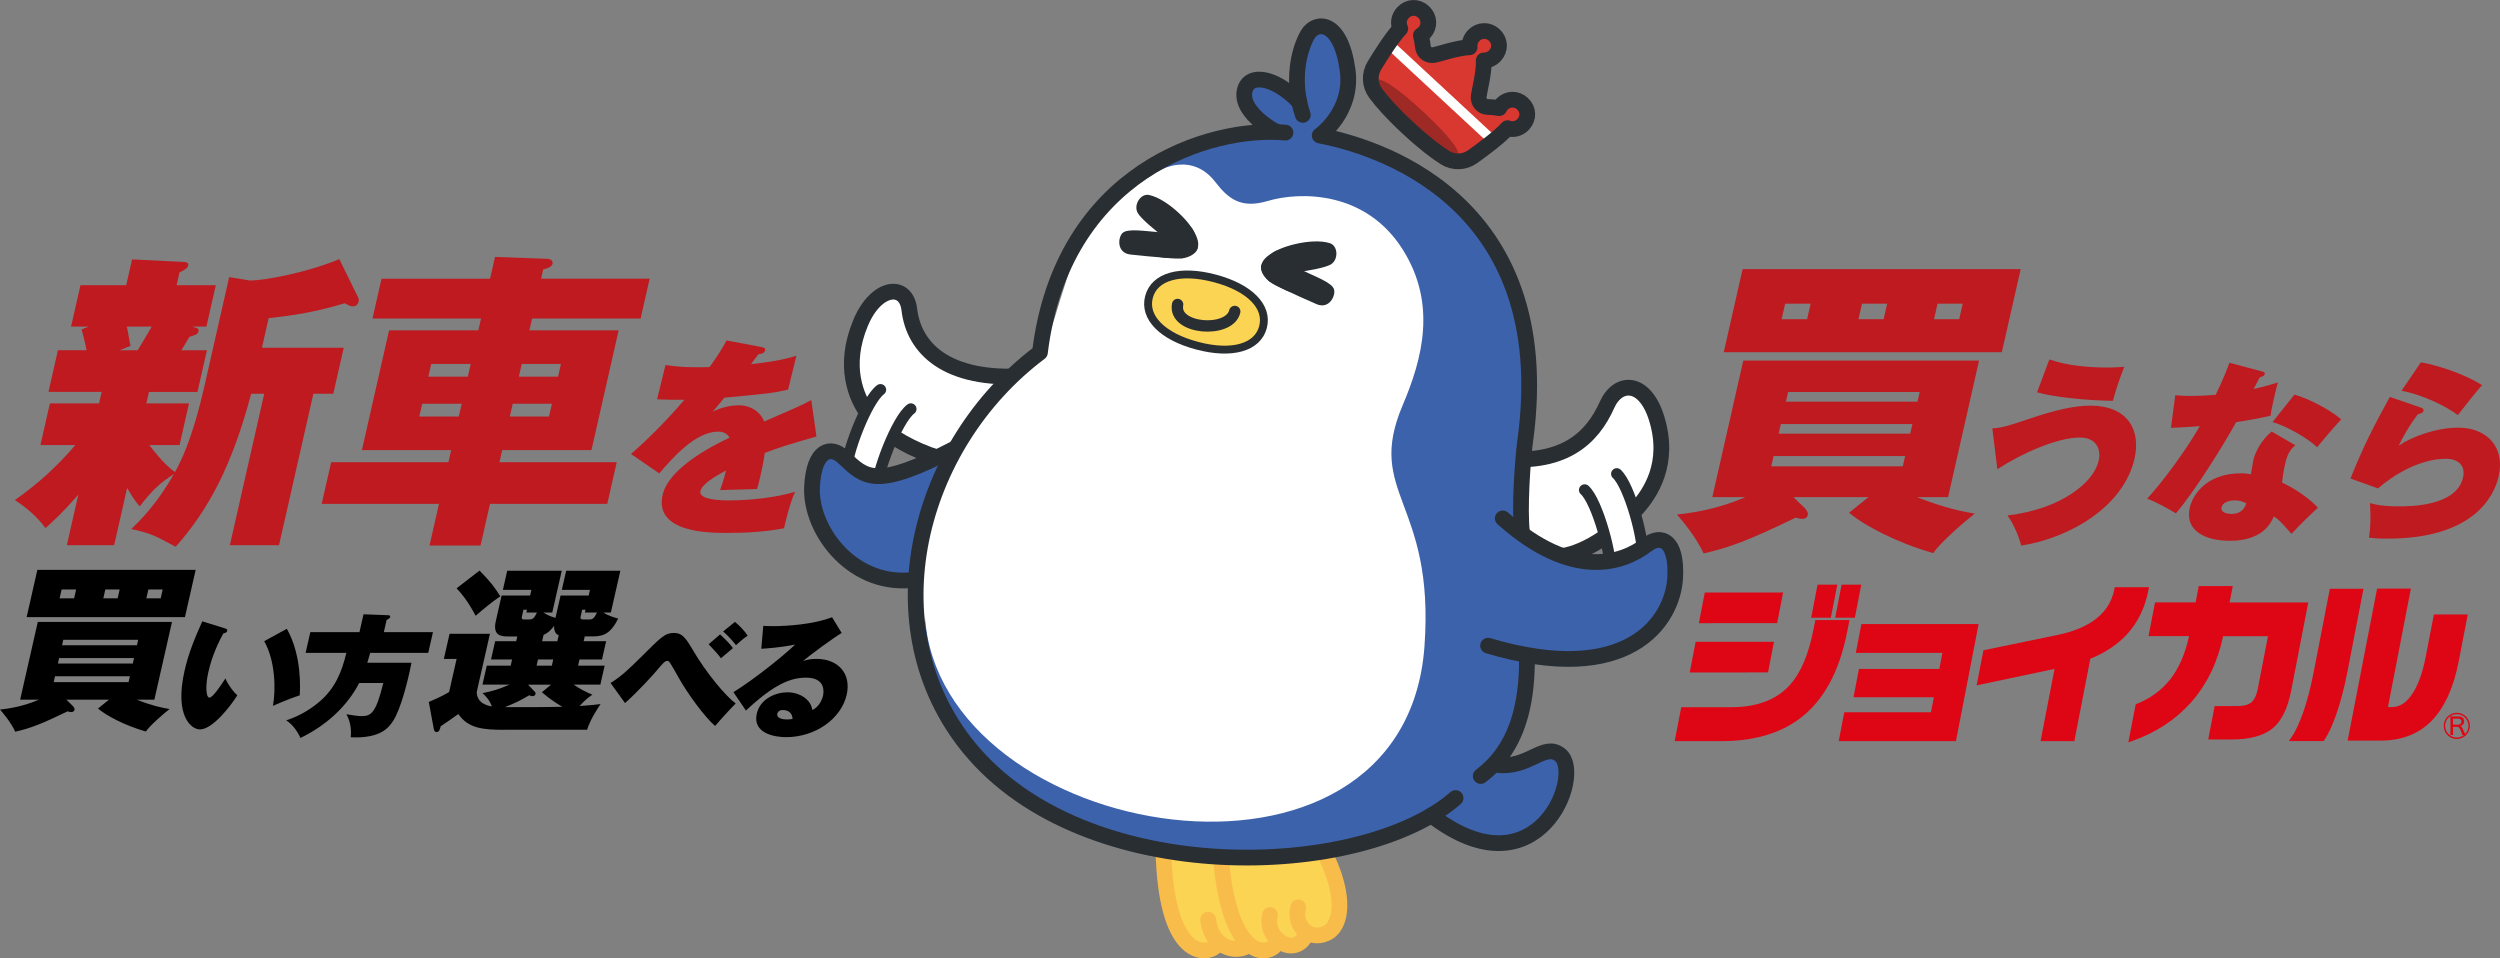 <?xml version="1.0" encoding="UTF-8"?>
<svg id="_レイヤー_2" data-name="レイヤー 2" xmlns="http://www.w3.org/2000/svg" width="911.34" height="349.36" viewBox="0 0 911.34 349.36">
  <rect x="0" y="0" width="911.34" height="349.36" fill="#808080" stroke="none"/>
  <defs>
    <style>
      .cls-1 {
        fill: #d93830;
      }

      .cls-1, .cls-2, .cls-3, .cls-4, .cls-5, .cls-6, .cls-7, .cls-8, .cls-9 {
        stroke-width: 0px;
      }

      .cls-2, .cls-10 {
        fill: #fcd454;
      }

      .cls-3, .cls-11 {
        fill: #3d62ac;
      }

      .cls-12, .cls-13, .cls-10, .cls-14, .cls-11 {
        stroke: #292e32;
      }

      .cls-12, .cls-13, .cls-15, .cls-14, .cls-11 {
        stroke-linecap: round;
        stroke-linejoin: round;
      }

      .cls-12, .cls-15, .cls-14, .cls-11 {
        stroke-width: 5.74px;
      }

      .cls-12, .cls-9 {
        fill: #fff;
      }

      .cls-13 {
        stroke-width: 4.15px;
      }

      .cls-13, .cls-15, .cls-14 {
        fill: none;
      }

      .cls-4 {
        fill: #de0515;
      }

      .cls-10 {
        stroke-miterlimit: 10;
        stroke-width: 2.87px;
      }

      .cls-5 {
        fill: #000;
      }

      .cls-15 {
        stroke: #f8bc4a;
      }

      .cls-6 {
        fill: #292e32;
      }

      .cls-7 {
        fill: #be1a20;
      }

      .cls-8 {
        fill: #9f2925;
      }
    </style>
  </defs>
  <g id="base">
    <g>
      <g>
        <path class="cls-5" d="M39.74,255.05h-15.55l2.38,2.32c.41.45.68.97.6,1.36-.18.77-.84.84-1.22.84-.26,0-.45,0-1.3-.26-10.01,4.84-13.73,6.2-19.11,7.42-1.58-3.55-4.86-7.29-5.53-8.07,2.32-.26,8.01-.9,14.18-3.61h-6.84l6.43-28.34h48.92l-6.43,28.34h-6.45c5.57,2.19,8.96,2.9,12,3.42-1.71,1.29-7.08,5.87-8.64,8.2-7.63-2.19-14.38-5.75-17.46-8.39l4.02-3.23ZM71.33,207.73l-3.91,17.23H9.71l3.91-17.23h57.7ZM20.05,246.52l-.48,2.13h27.3l.48-2.13h-27.3ZM21.56,239.88l-.45,2h27.3l.45-2h-27.3ZM27.75,214.89h-5.29l-.73,3.23h5.29l.73-3.23ZM49.92,235.23l.45-2h-27.3l-.45,2h27.3ZM37.66,218.12h5.23l.73-3.23h-5.23l-.73,3.23ZM53.35,218.12h5.23l.73-3.23h-5.23l-.73,3.23Z"/>
        <path class="cls-5" d="M184.1,266.04c-8.26,0-13.37-.52-17.03-5.75-1.25.97-4.3,3.03-6.43,4.45-.18.77-.42,2.13-1.52,2.13-.58,0-.9-.58-.98-1.1l-1.83-9.88c.64-.26,4.78-2,7.4-3.61l2.74-12.07h-4.65l2.08-9.17h14.72l-4.82,21.24c.11,4.07,3.84,4.97,5.53,5.23-1.01-2.65-2.51-4-3.42-4.84,3.65-.71,6.15-1.48,9.8-3.1h-9.81l1.57-6.91h8.71l.51-2.26h-7.68l1.51-6.65h7.68l.4-1.74h-3.49c-2.32,0-5.56-.26-4.36-5.55l2.12-9.36h10.39l.47-2.07h-10.39l1.58-6.97h19.88l-3.46,15.23h-3.23c1.62,1.1,3.43,1.68,4.4,1.94l1.85-8.13h10.26l.47-2.07h-10.26l1.58-6.97h19.75l-3.46,15.23h-2.71c1.85,1.23,4.09,1.87,5.38,2.19-2.48,4.97-4.84,6.52-9.16,6.52h-3.03l-.4,1.74h8.2l-1.51,6.65h-8.2l-.51,2.26h9.68l-1.57,6.91h-9.75c2.17,1.55,4.55,2.71,6.85,3.68-1.14.77-2.53,1.74-4.68,4.13,3.8-.26,5.59-.45,7.65-.71-3.43,5.16-4.28,7.49-4.9,9.36h-29.95ZM174.81,208.01c3.68,3.68,5.58,6.13,7.56,9.36-3.21,2.19-6,4.52-8.97,7.1-.69-1.23-3.09-6-6.96-10.01l8.37-6.46ZM200.88,249.58h-8.39l2.45,2.58c.31.32.33.52.26.84-.12.52-.56.77-1.01.77-.52,0-.99-.19-1.28-.32-2.99,1.81-5.39,2.97-8.86,4.32,3.47.06,17.36,0,20.94-.13-2.8-1.61-5.18-3.36-7.45-5.29l3.34-2.78ZM192.78,225.82c1.61,0,1.92-.52,2.96-2.52h-3.87l.23-1.03h-1.29l-.54,2.39c-.26,1.16.32,1.16,1.03,1.16h1.48ZM201.67,240.41h-5.55l-.51,2.26h5.55l.51-2.26ZM203.67,231.57c-.59-.26-1.76-.77-1.68-3.42-.64.84-1.85,2.45-3.84,3.29l-.53,2.32h5.55l.5-2.19ZM214.72,225.82c.97,0,1.76-.06,2.89-2.52h-4.39l.23-1.03h-1.23l-.54,2.39c-.26,1.16.32,1.16,1.29,1.16h1.74Z"/>
        <g>
          <path class="cls-5" d="M82.17,229.12c.59.19.74.39.64.83-.18.78-.97.87-1.37.92-3.45,6.21-4.83,11.26-5.5,14.17-1.11,4.9-.89,9.27.42,9.27,1.21,0,4.24-4.56,5.81-6.99,1.18,2.72,3.12,5.05,4.33,6.16-2.38,3.83-8.98,12.42-13.64,12.42-3.01,0-9.36-4.71-5.59-21.35,1.49-6.55,3.73-11.94,6.47-18.05l8.43,2.62ZM104.57,229.22c5.58,9.85,4.84,22.27,4.68,24.26-1.2.39-5.31,1.8-9.75,3.83,1.11-6.16.81-16.6-3.19-23.58l8.25-4.51Z"/>
          <path class="cls-5" d="M131.04,230.43l1.48-6.5,8.95.34c.44,0,.89.15.78.63-.12.53-.88.87-1.31,1.07l-1.01,4.46h17.9l-1.72,7.57h-21.16c-.58,2.14-.88,3.01-1.06,3.59h16.11c-1.35,7.04-4.02,17.08-6.63,21.11-1.48,2.23-4.26,6.6-15.5,6.07.21-1.99.14-5.34-1.59-8.4,1.87.29,4.02.68,5.52.68,3.45,0,5.23-1.02,7.93-12.08h-8.78c-4.56,8.78-12.34,15.67-21.43,20.04-.98-2.33-3.05-5.14-5.19-6.41,4.41-1.46,8.12-3.49,11.88-6.6,6.03-5,8.43-11.26,10.05-18h-14.85l1.72-7.57h17.91Z"/>
        </g>
        <g>
          <path class="cls-5" d="M222.57,248.97c3.89-2.38,6.81-5.19,11.12-9.46,7.4-7.38,8.79-8.78,11.99-8.78,3.01,0,4.26,1.75,7.06,6.5,4.76,8.1,11.62,16.35,15.44,19.22-2,1.99-6.02,6.41-7.49,8.2-3.7-3.15-9.82-11.45-13.25-17.52-.79-1.46-2.94-5.24-3.36-5.73-.26-.34-.52-.49-.91-.49-.82,0-2.03,1.46-3.49,3.2-1.21,1.5-7.24,8.15-11.84,12.18l-5.28-7.33ZM262.49,231.26c2.57,2.38,3.57,3.49,4.69,5-.54.44-4.19,3.49-4.38,3.69-1.19-1.6-2.01-2.48-4.47-5.1l4.16-3.59ZM267.9,226.7c1.41,1.07,3.64,3.4,4.64,5-1.78,1.21-3.75,3.06-4.24,3.49-.75-.97-2.77-3.4-4.69-5l4.29-3.49Z"/>
          <path class="cls-5" d="M306.83,230.73c-2.74,1.6-11.34,7.86-14.07,10.24,1.05-.34,2.31-.78,4.83-.78,8.2,0,12.76,5.58,11.06,13.05-2.01,8.88-11.52,15.48-22.1,15.48-3.83,0-12.34-1.21-10.67-8.59,1.22-5.39,6.91-7.76,11.13-7.76,4.61,0,8.61,2.67,9.11,6.45,2.21-.97,3.5-3.45,3.9-5.19.3-1.31,1.01-6.6-6.17-6.6-5.63,0-11.59,2.33-21.93,11.99l-4.55-6.7c7.85-4.85,19.15-14.02,22.48-17.37-5.15,1.12-11.26,1.5-12.34,1.55l.73-8.35c.91.05,1.92.1,3.52.1,4.85,0,14.69-.58,21.55-3.25l3.5,5.73ZM285.41,258.82c-1.55,0-1.96.92-2.05,1.36-.39,1.7,2.1,2.09,3.46,2.09.97,0,1.62-.1,2.08-.19-.02-2.04-1.4-3.25-3.48-3.25Z"/>
        </g>
      </g>
      <g>
        <g>
          <path class="cls-7" d="M53.37,147.06h15.53l-3.45,15.19h-11c1.23,1.59,4.86,6.58,9.33,9.86,1.96-3.63,6.2-11.34,10.83-31.75l8.93-39.34,7.65,1.25c4.54,0,20.09-2.61,32.5-7.82l6.9,14.06c.24.45.27.79.14,1.36-.28,1.25-1.09,1.81-2.11,1.81-.79,0-1.51-.34-2.92-1.13-10.59,3.17-18.58,4.42-27.77,5.44l-2.44,10.77h29.82l-3.81,16.78h-7.26l-12.53,55.21h-17.92l12.53-55.21h-4.76c-6.96,26.19-15.47,42.18-27.51,55.78-6.98-3.74-9.07-4.99-16.22-6.46,2.75-2.61,9.43-9.07,15.55-20.07-5.22,3.51-7.61,5.56-12.43,11.79-2.01-2.15-3.78-5.33-4.61-6.69l-4.73,20.86h-17.24l4.19-18.48c-5.41,6.35-9.24,9.75-11.96,12.24-2.95-3.97-6.72-7.37-11.18-10.2,3.93-2.83,13-9.3,22.02-20.07h-12.7l3.45-15.19h17.92l.95-4.19h-19.39l3.45-15.19h10.43c-.29-1.7-.39-2.27-1.79-7.6l2.61-1.02h-6.46l3.42-15.08h16.67l2.14-9.41,18.5.91c1.13,0,2.22.23,1.96,1.36-.26,1.13-1.89,1.81-3.17,2.49l-1.05,4.65h14.29l-3.42,15.08h-5.22c1.91.57,2.57.68,2.33,1.7-.26,1.13-.85,1.25-3.3,2.04-.93,1.59-1.12,1.93-2.92,4.88h9.3l-3.45,15.19h-17.69l-.95,4.19ZM46.23,119.06c.31,1.13,1.1,6.12,1.35,7.03l-3.99,1.59h6.58c1.26-2.04,2.68-4.31,5.13-8.62h-9.07Z"/>
          <path class="cls-7" d="M236.82,101.6l-3.29,14.51h-39.57l-.98,4.31h32.54l-9.91,43.65h-32.54l-1,4.42h42.75l-3.45,15.19h-42.75l-3.45,15.19h-18.6l3.45-15.19h-42.75l3.45-15.19h42.75l1-4.42h-32.54l9.91-43.65h32.54l.98-4.31h-39.57l3.29-14.51h39.57l1.8-7.94,19.01.68c2.13.11,2.05,1.47,1.97,1.81-.31,1.36-2.71,1.93-3.41,2.04l-.77,3.4h39.57ZM153.91,147.18l-1.06,4.65h14.4l1.06-4.65h-14.4ZM170.55,137.31l1.05-4.65h-14.4l-1.05,4.65h14.4ZM186.91,147.18l-1.06,4.65h14.29l1.06-4.65h-14.29ZM203.43,137.31l1.05-4.65h-14.29l-1.05,4.65h14.29Z"/>
        </g>
        <path class="cls-7" d="M681.12,181.22h-27.33l4.18,4.08c.73.79,1.2,1.7,1.05,2.38-.31,1.36-1.47,1.47-2.15,1.47-.45,0-.79,0-2.28-.45-17.58,8.5-24.13,10.88-33.57,13.04-2.78-6.24-8.54-12.81-9.71-14.17,4.07-.45,14.08-1.59,24.91-6.35h-12.02l11.29-49.77h85.95l-11.29,49.77h-11.34c9.78,3.85,15.74,5.1,21.09,6.01-3.01,2.27-12.43,10.32-15.17,14.4-13.41-3.85-25.26-10.09-30.67-14.74l7.07-5.67ZM736.61,98.12l-6.87,30.27h-101.37l6.87-30.27h101.37ZM646.53,166.26l-.85,3.74h47.96l.85-3.74h-47.96ZM649.18,154.58l-.8,3.51h47.96l.8-3.51h-47.96ZM660.05,110.7h-9.3l-1.29,5.67h9.3l1.29-5.67ZM699,146.42l.8-3.51h-47.96l-.8,3.51h47.96ZM677.47,116.37h9.18l1.29-5.67h-9.18l-1.29,5.67ZM705.02,116.37h9.18l1.29-5.67h-9.18l-1.29,5.67Z"/>
        <path class="cls-7" d="M277.56,126.5c.66.15,1.55.31,1.34,1.23-.26,1.15-1.68,1.31-2.39,1.39-.54.69-1.85,2.38-2.74,3.62,5.12-.54,11.72-1.46,16.55-3.08l-3.04,12.39c-5.67,1.23-6.22,1.31-23.21,2.92l-4.23,5.08c3.12-1.54,6.45-2.31,9.68-2.31,2.92,0,7.29,1.46,9.04,5.92,13.65-5.92,14.34-6.23,17.17-7.85l1.9,13.31c-10.03,2.85-14.35,4.23-18.83,6-.44,3.31-1.35,7.31-1.61,8.46-.45,2-.86,3.46-1.22,4.69-2.79.08-11.3.31-13.47.38.62-1.69,1.23-3.38,2.16-7.15-4.29,2.31-8.75,5-9.33,7.54-.71,3.15,7.39,3.38,10.31,3.38,1.85,0,13.54,0,24.18-3.15-2,4.39-3.67,11.77-4.02,13.31-6.99,1.31-13.92,1.69-20.77,1.69-6.31,0-26.62,0-23.48-13.85,2.25-9.92,18.32-18,24.35-20.85-.96-2.23-3.72-2.23-4.11-2.23-8.16,0-16.42,9.31-21.46,15.23l-10.32-7.08c6.6-5.69,13.93-13.23,19.49-19.77-4.63.08-7.52-.08-9.97-.15l3.08-12.54c4.73.85,11.08,1,16.06.77,3.24-4.46,4.63-6.85,6.2-9.69l12.69,2.38Z"/>
        <g>
          <path class="cls-7" d="M726.27,156.18c3.73-.28,5.48-.85,13.71-3.59,9.32-3.17,16.37-4.72,22-4.72,13.53,0,18.53,8.74,16.13,19.31-3.89,17.13-22.88,28.76-41.31,31.72-.64-2.47-2.11-6.84-4.98-11,19.63-2.33,31.42-12.05,33.2-19.88,1.1-4.86-1.38-8.53-6.8-8.53-8.25,0-21.33,5.78-30.11,11.56l-1.84-14.87ZM747.06,131.02c6.06,2.19,14.13,2.96,21.11,2.96,2.89,0,4.61-.14,6.2-.28-1.65,4.16-3.02,8.32-4.16,12.41-9.36-.07-22.02-1.41-27.63-3.1l4.48-11.98Z"/>
          <path class="cls-7" d="M792.95,144.06c1.93.21,3.04.28,5.58.28,2.96,0,6.16-.14,9.19-.42,3.11-6.56,4.22-9.59,4.98-11.7l11.83,3.17c.8.21,1.19.35,1.04.99-.14.63-.6.78-1.82,1.2-.36.63-1.72,3.24-2.23,4.23,5.36-1.27,6.81-1.76,8.86-2.4-.36,1.27-.62,2.11-1.37,5.43-.88,3.88-1.13,5.29-1.31,6.7-4.45.99-8.14,1.69-12.51,2.33-4.74,8.46-15.1,25.24-22,33.27-2.34-1.48-7.61-4.37-10.48-5.36,5.98-6.48,14.27-17.83,19.18-26.43-3.52.28-6.44.42-10.5.63l1.58-11.91ZM836.73,162.31c-2.42,1.97-3.16,4.3-3.78,7.05-.67,2.96-.87,5.08-1.06,6.56,3.83,1.76,9.58,5.29,13.07,9.16-2.04,1.83-6.81,6.41-9.63,9.52-4.25-4.86-4.97-5.43-6.45-6.34-1,2.26-3.92,8.88-16.04,8.88-8.81,0-16.52-3.59-14.6-12.05,1.01-4.44,5.81-12.55,18.71-12.55,1.62,0,2.5.14,3.58.35.13-.56.84-4.93.89-5.15.8-3.52,3.36-7.68,6.67-10.43l8.66,5ZM814.69,182.4c-2.25,0-4.49.85-4.86,2.47-.42,1.83,1.7,2.47,3.6,2.47,1.41,0,4.36-.28,5.39-3.88-.89-.42-2.09-1.06-4.13-1.06ZM836.41,143.85c5.5,1.55,12.97,5.57,17.05,9.02-2.31,2.4-7.71,8.81-8.79,10.15-3.42-3.24-10.76-7.54-16.25-9.16l7.98-10.01Z"/>
          <path class="cls-7" d="M882.62,148.64c.58.21.94.49.82,1.06-.19.85-.7.92-1.98,1.27-2.64,3.24-5.55,8.32-7.05,11.49,4.93-3.38,13.82-6.56,21.79-6.56,10.15,0,17.11,6.91,14.65,17.76-1.73,7.61-9.52,22.7-40.6,22.7-3.8,0-5.59-.21-6.69-.35.7-4.3.62-7.4.4-12.62,1.38.42,4.17,1.2,10.51,1.2,3.95,0,21,0,23.39-10.5.99-4.37-1.69-6.84-6.27-6.84-1.76,0-12.05,0-24.72,10.79l-10.04-3.6c4.71-11.77,8.49-19.1,14.36-29.75l11.44,3.95ZM882.5,132.07c7.45,1.34,16.94,4.86,22.29,8.32-2.39,2.75-6.02,7.26-8.82,10.93-4.32-3.31-12.96-7.47-20.54-8.88l7.07-10.36Z"/>
        </g>
      </g>
      <g>
        <g>
          <path class="cls-4" d="M649.81,217.01l.2-1.02h-28.56l-.13.69-1.83,9.48-.2,1.01,28.55-.02,1.97-10.15ZM661.62,226.71l-.51,2.61c-1.75,9.04-4.61,15.85-8.5,20.22-4.83,5.48-12.07,8.26-21.52,8.26h-18.22l-.13.69-2.07,10.67-.2,1.02h17.14c9.75,0,18.12-1.98,24.88-5.88,5.87-3.37,10.68-8.38,14.27-14.89,2.95-5.28,5.21-11.86,6.7-19.56h0l.54-2.8.2-1.02h-12.46l-.13.69ZM671.32,213.14l-.13.69-2,10.34-.2,1.02h7.17l.14-.69,2-10.34.19-1.02h-7.17Z"/>
          <path class="cls-4" d="M662.56,213.14l-.13.69-2,10.34-.19,1.02h7.17l.14-.69,2.01-10.34.19-1.02h-7.18Z"/>
          <polygon class="cls-4" points="678.54 227.5 678.41 228.19 676.71 236.99 676.5 238 708.09 238 706.95 243.86 677.66 243.86 677.52 244.55 675.87 253.16 675.68 254.18 704.96 254.18 703.9 259.65 672.32 259.65 672.18 260.33 670.47 269.15 670.28 270.16 713.02 270.16 713.15 269.47 721.08 228.52 721.27 227.5 678.54 227.5"/>
          <path class="cls-4" d="M770.9,214.06l-.13.69c-.96,4.93-3.58,8.8-8,11.78-3.27,2.19-7.49,3.83-12.55,4.89l-26.64,5.52-.56.12-.1.56-2.13,10.96-.25,1.27,1.26-.27,27.16-5.75-4.91,25.32-.2,1.02h12.33l.13-.69,5.69-29.35c5.52-2.23,10.08-5.28,13.51-9.07,3.88-4.29,6.46-9.66,7.68-15.98l.2-1.02h-12.5Z"/>
          <path class="cls-4" d="M812.77,219.58l.96-4.93.2-1.01h-12.4l-.13.69-1.02,5.26h-14.8l-.13.7-2.04,10.59-.19,1.02h14.76c-1.38,6.41-3.7,11.75-6.96,15.88-3.15,3.91-7.21,6.86-12.06,8.79l-.43.17-.09.47-2.31,11.95-.28,1.46,1.4-.49c8.61-3.03,15.83-7.78,21.5-14.11,5.81-6.62,9.72-14.73,11.64-24.11h16.37l-3.74,19.29c-.44,2.22-1.19,3.83-2.27,4.79-1.07.92-2.74,1.39-4.99,1.39h-8.44l-.13.69-2.03,10.47-.19,1.02h8.59c6.47,0,11.43-1.32,14.73-3.92,3.33-2.62,5.67-7.35,6.96-14.04l5.99-30.97.19-1.02h-28.67Z"/>
          <path class="cls-4" d="M861.58,214.63h-12.27l-.13.69-5.69,29.34c-1.12,5.82-2.44,10.89-3.92,15.09-1.44,4.01-2.87,7.06-4.27,9.05l-.93,1.35h12.66l.25-.36c1.35-1.88,2.83-5.05,4.38-9.41,1.54-4.38,2.93-9.65,4.1-15.68l5.62-29.05.19-1.02ZM887.25,223.98l-.14.69-2.84,14.67c-1.21,6.32-3.03,11.14-5.42,14.34-1.98,2.69-4.27,4.06-6.79,4.06h-1.56l8.16-42.17.2-1.01h-12.33l-.12.68-10.41,53.72-.19,1.01h12.06c7.64,0,13.9-2.45,18.61-7.28,4.67-4.82,7.96-12.08,9.8-21.58l3.12-16.11.2-1.02h-12.34Z"/>
          <path class="cls-4" d="M646.48,234.98l.2-1.02h-28.56l-.14.69-1.82,9.47-.2,1.02,28.55-.02,1.97-10.14Z"/>
        </g>
        <g>
          <path class="cls-4" d="M899.85,264.6c0,2.35-1.91,4.25-4.26,4.25s-4.26-1.91-4.26-4.25,1.91-4.26,4.26-4.26,4.26,1.92,4.26,4.26ZM895.59,259.83c-2.63,0-4.77,2.13-4.77,4.78s2.14,4.78,4.77,4.78,4.78-2.15,4.78-4.78-2.14-4.78-4.78-4.78Z"/>
          <path class="cls-4" d="M897.57,267.92c-.02-.2-.18-.68-.47-1.43-.2-.5-.39-.85-.55-1.07-.14-.17-.28-.29-.44-.36-.15-.06-.3-.08-.48-.08h-1.42v1.87c0,.45.03.8.08,1.07h-1.1c.05-.28.07-.62.08-1.06v-4.66c0-.38-.03-.74-.08-1.06.28.02.64.03,1.04.03h2c.45,0,.82.05,1.11.2.6.28.91.8.91,1.54,0,.55-.16.97-.47,1.28-.18.18-.37.3-.61.37-.09.04-.21.07-.35.1.16.06.3.12.41.22.15.15.31.39.49.74.21.45.43.93.67,1.48.17.37.31.65.4.83h-1.22ZM894.21,264.17h1.87c.29,0,.55-.09.76-.24.27-.2.42-.51.42-.93,0-.3-.08-.55-.26-.72-.19-.19-.47-.29-.87-.29h-1.92v2.18Z"/>
        </g>
      </g>
      <g>
        <g>
          <path class="cls-1" d="M511.43,4.63c2.07-2.23,5.29-2.35,7.52-.28,2.18,2.03,2.32,5.3.31,7.49-.39.43-.83.78-1.29,1.06.35,1.35.58,2.84.74,4.26.23,2.04,2.16,3.29,4.17,2.87,2.21-.46,8.45-2.64,12.85-2.8-.17-1.51.34-3.08,1.55-4.32,2.03-2.08,5.28-2.14,7.41-.16,2.23,2.07,2.35,5.29.28,7.52-1.13,1.22-2.61,1.8-4.09,1.75.17,4.4-1.54,10.79-1.83,13.02-.27,2.04,1.12,3.87,3.17,3.95,1.43.05,2.93.17,4.31.42.24-.48.56-.94.96-1.37,2.04-2.17,5.31-2.28,7.5-.25,2.23,2.07,2.35,5.29.28,7.52-1.56,1.68-3.78,2.16-5.73,1.41-2.88,3.18-8.71,7.54-12.77,10.43-2.99,2.13-6.97,2.23-10.07.27s-7.47-5.23-13.46-10.79c-5.99-5.55-9.59-9.7-11.76-12.62-2.19-2.94-2.38-6.92-.48-10.06,2.58-4.27,6.5-10.4,9.45-13.51-.89-1.89-.58-4.14.98-5.82Z"/>
          <path class="cls-8" d="M531.36,56.8c-1.39,1.49-7.7-2.72-17.01-11.36-9.31-8.64-13.98-14.62-12.6-16.11s7.7,2.72,17.01,11.36c9.31,8.64,13.98,14.62,12.6,16.11Z"/>
          <g>
            <path class="cls-1" d="M519.24,11.87c-2.07,2.23-5.3,2.35-7.52.28-2.23-2.07-2.35-5.3-.28-7.52,2.07-2.23,5.3-2.35,7.52-.28,2.23,2.07,2.35,5.3.28,7.52Z"/>
            <path class="cls-1" d="M547.47,38.07c-2.07,2.23-1.95,5.46.28,7.52,2.23,2.07,5.46,1.95,7.52-.28s1.95-5.46-.28-7.52c-2.23-2.07-5.46-1.95-7.52.28Z"/>
            <path class="cls-1" d="M544.98,20.27c-2.07,2.23-5.3,2.35-7.52.28-2.23-2.07-2.35-5.3-.28-7.52,2.07-2.23,5.3-2.35,7.52-.28,2.23,2.07,2.35,5.3.28,7.52Z"/>
            <rect class="cls-9" x="498.79" y="31.49" width="52.17" height="3.51" transform="translate(886.99 414.66) rotate(-137.14)"/>
          </g>
          <path class="cls-14" d="M511.43,4.63c2.07-2.23,5.29-2.35,7.52-.28,2.18,2.03,2.32,5.3.31,7.49-.39.43-.83.78-1.29,1.06.35,1.35.58,2.84.74,4.26.23,2.04,2.16,3.29,4.17,2.87,2.21-.46,8.45-2.64,12.85-2.8-.17-1.51.34-3.08,1.55-4.32,2.03-2.08,5.28-2.14,7.41-.16,2.23,2.07,2.35,5.29.28,7.52-1.13,1.22-2.61,1.8-4.09,1.75.17,4.4-1.54,10.79-1.83,13.02-.27,2.04,1.12,3.87,3.17,3.95,1.43.05,2.93.17,4.31.42.24-.48.56-.94.96-1.37,2.04-2.17,5.31-2.28,7.5-.25,2.23,2.07,2.35,5.29.28,7.52-1.56,1.68-3.78,2.16-5.73,1.41-2.88,3.18-8.71,7.54-12.77,10.43-2.99,2.13-6.97,2.23-10.07.27s-7.47-5.23-13.46-10.79c-5.99-5.55-9.59-9.7-11.76-12.62-2.19-2.94-2.38-6.92-.48-10.06,2.58-4.27,6.5-10.4,9.45-13.51-.89-1.89-.58-4.14.98-5.82Z"/>
        </g>
        <g>
          <path class="cls-2" d="M423.29,302.37l16.89-9.85s6.98,4.75,10.4,9.21c3.97,5.16,14.42,12.81,12.2,21.02-2.22,8.21-4.52,11.9-4.52,11.9,0,0-1.29,5.22-2.94,7.98s-10,.46-10,.46c0,0,.76,1.83-2.85,2.44-3.61.61-6.41,1.43-12.9-4.78-6.5-6.21-6.18-23.29-6.18-23.29l-.11-15.08Z"/>
          <g>
            <path class="cls-15" d="M424.26,297.84c-2.37,57.7,19.18,49.84,19.47,45.89"/>
            <path class="cls-15" d="M440.43,335.23c1.43,13.67,17.97,13.77,17.54,2.93"/>
            <path class="cls-15" d="M449.1,324.14c0,6.6,6.94,11.59,12.23,6.1,6.3-6.52.87-23.75-21.85-37.55"/>
          </g>
        </g>
        <g>
          <path class="cls-2" d="M444.63,304.01l29.17-7.69s5.31,7.28,7.33,12.85c2.34,6.45,10.14,17.85,5.78,24.63-4.37,6.78-9.54,6.25-9.54,6.25,0,0-1.22,2-3.54,3.92s-8.41,0-8.41,0c0,0-.47,3.82-4.05,2.93-3.59-.89-8.09-3.53-10.19-8.25-2.1-4.73-6.22-26.86-6.22-26.86l-.32-7.76Z"/>
          <g>
            <path class="cls-15" d="M444.63,304.01c1.26,44.84,16.8,45.78,20.78,39.95"/>
            <path class="cls-15" d="M462.96,333.58c-2.23,8.9,9.75,16.32,13.49,6.33"/>
            <path class="cls-15" d="M473.27,330.74c-1.81,6.19,3.65,12.48,10.18,9.5,7.77-3.55,7.37-21.89-10.37-44.04"/>
          </g>
        </g>
        <path class="cls-12" d="M545.05,166.87c25.03,3.32,35.47-7.42,40.76-19.27,4.04-9.05,13.83-9.08,18.13,5.02,5.02,16.43-2.38,27.25-7.15,32.62-10.47,11.78-22.85,18.03-30.62,17.64l-9.74-6.76"/>
        <g>
          <path class="cls-9" d="M587.43,208.1c.87-7.1-4.18-24.28-8.78-28.41,0,0,.77-2.85,4.96-4.99,3.08-1.57,6.15-.78,6.15-.78,3.45,3.94,10.25,21.21,9.38,28.31,0,0-.31,3.1-5.52,5.61-5.22,2.51-6.18.27-6.18.27Z"/>
          <path class="cls-13" d="M589.37,172.74c4.6,4.13,10.32,24.67,9.45,31.76"/>
          <path class="cls-13" d="M577.66,178.62c4.6,4.13,10.32,24.67,9.45,31.76"/>
        </g>
        <path class="cls-12" d="M373.9,137.08c-29.08,1.93-40.77-10.24-42.42-24.25-1.16-9.84-12.07-8.75-17.75,4.85-6.63,15.84-1.61,27.29,2.6,33.1,9.24,12.76,36.01,21.45,42.31,16.89,6.3-4.56,29.26-31.51,15.27-30.59Z"/>
        <g>
          <path class="cls-9" d="M319.37,177.46c-.15-7.15,6.58-23.74,11.57-27.39,0,0-.48-2.91-4.44-5.46-2.9-1.87-6.04-1.39-6.04-1.39-3.83,3.58-12.31,20.08-12.16,27.23,0,0,.23,1.78,5.17,4.8,4.94,3.02,5.89,2.22,5.89,2.22Z"/>
          <path class="cls-13" d="M320.96,142.08c-4.99,3.65-12.73,23.51-12.58,30.66"/>
          <path class="cls-13" d="M332.03,149.1c-4.99,3.65-12.73,23.51-12.58,30.66"/>
        </g>
        <path class="cls-11" d="M334.24,211.22c-22.85,3.62-39.03-17.58-38.23-33.77.68-13.59,6.77-15.15,11.41-10.79,8.11,7.62,11.58,11.96,41.13-3.42,12.58-6.55,28.47,6.58,28.64,9.83.16,3.25.53,28.26-9.73,32.29-10.26,4.03-33.22,5.86-33.22,5.86Z"/>
        <path class="cls-3" d="M517.09,288.85c1.23,4.53,2.86,10.94,15.79,15.15,12.93,4.21,24.44.57,28.45-4.69,4.01-5.26,15.04-24.59,4.28-23.58-8.75.82-28.06,9.51-31.67-2.59-3.61-12.1-16.85,15.71-16.85,15.71Z"/>
        <path class="cls-9" d="M447.79,56.76c-17.4-2.63-38.58,5.42-49.15,22.4-10.56,16.98-14.97,45.7-19.56,49.34-4.58,3.63-22.12,19.27-28.75,31.72-6.63,12.45-20.98,42.99-14.99,73.75,5.99,30.76,47.59,65.29,78.63,69,31.04,3.72,86.18-8.88,88.14-9,1.95-.12,24.96-75.19,24.96-75.19l-.46-129.2-50.29-25.77-28.54-7.05Z"/>
        <path class="cls-3" d="M479.91,54.69c-4.95-6.95-10.32-23.99-6.73-34.62,3.59-10.64,6.38-12.42,10.06-10.41,3.69,2.01,11.19,11.55,8.15,21.38-3.03,9.84-8.49,22.17-8.49,22.17l-2.99,1.47Z"/>
        <path class="cls-3" d="M470.7,52.93c-4.99-2.52-12.02-8.89-14.76-12.64-2.74-3.75-2.12-11.63,2.31-11.57,5.66.08,12.56,3.74,13.85,8.4-2.32-4.5,9.73,13.33,5.27,16.02s-6.67-.23-6.67-.23Z"/>
        <path class="cls-3" d="M451.56,48.45s-32.48,5.04-32.82,16.13c8.57-6.39,18-6.42,24.24,1.71,4.76,6.19,9.4,9.86,19.05,7,11.84-3.51,35.96-3.88,49.52,18,12.16,19.62,7.04,39.33-.21,56.38-13.8,32.49,11.79,34.83,7.93,87.95-7.3,100.44-177.02,71.56-182.13-11.17.28,23.54,5.75,54.03,53.28,75.7,42.71,19.47,84.41,11.42,96.81,9.4,15.34-2.5,25.8-7.14,25.8-7.14,0,0,34.1-14.9,40.24-38.55,6.98-26.87-4.2-58.06,2.73-103.08,1.99-12.95,5.5-42.98-7.52-62.41-13.02-19.44-18.6-28.08-34.82-36.39-16.22-8.31-16.75-10.63-16.75-10.63,0,0-31.24-5.78-45.34-2.89Z"/>
        <path class="cls-14" d="M530.61,290.91c-33.77,29.7-134.72,33.66-177.3-18.27-36.08-44-19.06-110.48,25.78-144.14,8.07-66.12,62.06-82.67,89.51-80.16"/>
        <path class="cls-14" d="M539.78,282.89c11.75-8.86,20.3-25.47,15.46-60.62"/>
        <path class="cls-14" d="M474.92,41.88c-4.2-12.32-1.44-23.7,1.76-29.24,3.01-5.21,12.06-5.42,14.57,12.9,2.09,15.25-10.17,23.85-10.17,23.85,18.41,3.56,87.18,22.11,74.91,111.39-.86,6.27-2.27,25.24-1.09,33.92"/>
        <path class="cls-14" d="M473.64,37.21c-9.43-9.91-19.74-10.86-20.08-2.77-.24,5.88,7.86,11.66,11.07,13.24"/>
        <path class="cls-14" d="M545.64,278.84c11.68,1.45,17.15-8.33,23.05-3.68,8.9,7.01-8.08,51.9-46.91,22.08"/>
        <path class="cls-10" d="M460.4,119.27c-1.98,7.47-11.37,10.11-24.03,6.74-12.66-3.36-19.5-10.31-17.52-17.78,1.98-7.47,11.37-10.11,24.03-6.74,12.66,3.36,19.5,10.31,17.52,17.78Z"/>
        <path class="cls-13" d="M429.28,111c-1.73,9.16,18.96,10.63,20.83,2.54"/>
        <g>
          <g>
            <path class="cls-6" d="M418.84,71.07c-3.06-.62-5.74,3.67-4.1,6.56,1.11,1.96,5.93,6.08,9.77,8.91,3.84,2.83,8.44,6.21,9.44,5.3s2.24-3.07,1.88-5.7c-.54-3.98-10.13-13.68-16.99-15.07Z"/>
            <path class="cls-6" d="M422.9,84.68c-5.11-.35-11.87-1.57-13.72.28-1.7,1.7-2.1,7.17,2.78,7.81,2.15.28,10.9,1.09,14.88,1.38,5.06.37,5.44-.03,7.61-2.85,2.11-2.74-11.56-6.62-11.56-6.62Z"/>
            <path class="cls-6" d="M434.35,82.93c1.87,2.86,6.62,10.56-5.85,11.06-12.48.51-7.29-4.52-7.29-4.52l13.14-6.54Z"/>
          </g>
          <path class="cls-6" d="M430.6,94.2c2.57-.18,5.27-1.56,5.93-3.51.66-1.95-4.96-4.24-4.96-4.24l-3.46,2.08,2.49,5.67Z"/>
        </g>
        <g>
          <g>
            <path class="cls-6" d="M484.82,88.66c2.97.98,3.17,6.03.31,7.74-1.93,1.15-8.17,2.34-12.91,2.89-4.74.55-10.41,1.2-10.83-.09-.42-1.29-.42-3.77,1.19-5.88,2.44-3.19,15.59-6.85,22.23-4.66Z"/>
            <path class="cls-6" d="M474.54,98.46c4.61,2.23,11.09,4.53,11.77,7.05.63,2.32-1.74,7.27-6.29,5.4-2.01-.82-10-4.46-13.61-6.18-4.58-2.19-4.71-2.72-5.19-6.25-.47-3.43,13.32-.02,13.32-.02Z"/>
            <path class="cls-6" d="M465.47,91.27c-3.04,1.55-10.99,5.88-.41,12.51,10.58,6.63,8.58-.31,8.58-.31l-8.17-12.2Z"/>
          </g>
          <path class="cls-6" d="M463.14,102.91c-2.15-1.43-3.8-3.97-3.41-5.99.4-2.02,6.41-1.22,6.41-1.22l1.97,3.52-4.98,3.69Z"/>
        </g>
        <path class="cls-11" d="M542.47,235.37c50.95,15.2,67.39-8.76,68.2-24.95.68-13.59-5.22-15.75-10.28-11.87-8.83,6.78-26.93,13.22-52.58-9.58"/>
      </g>
    </g>
  </g>
</svg>